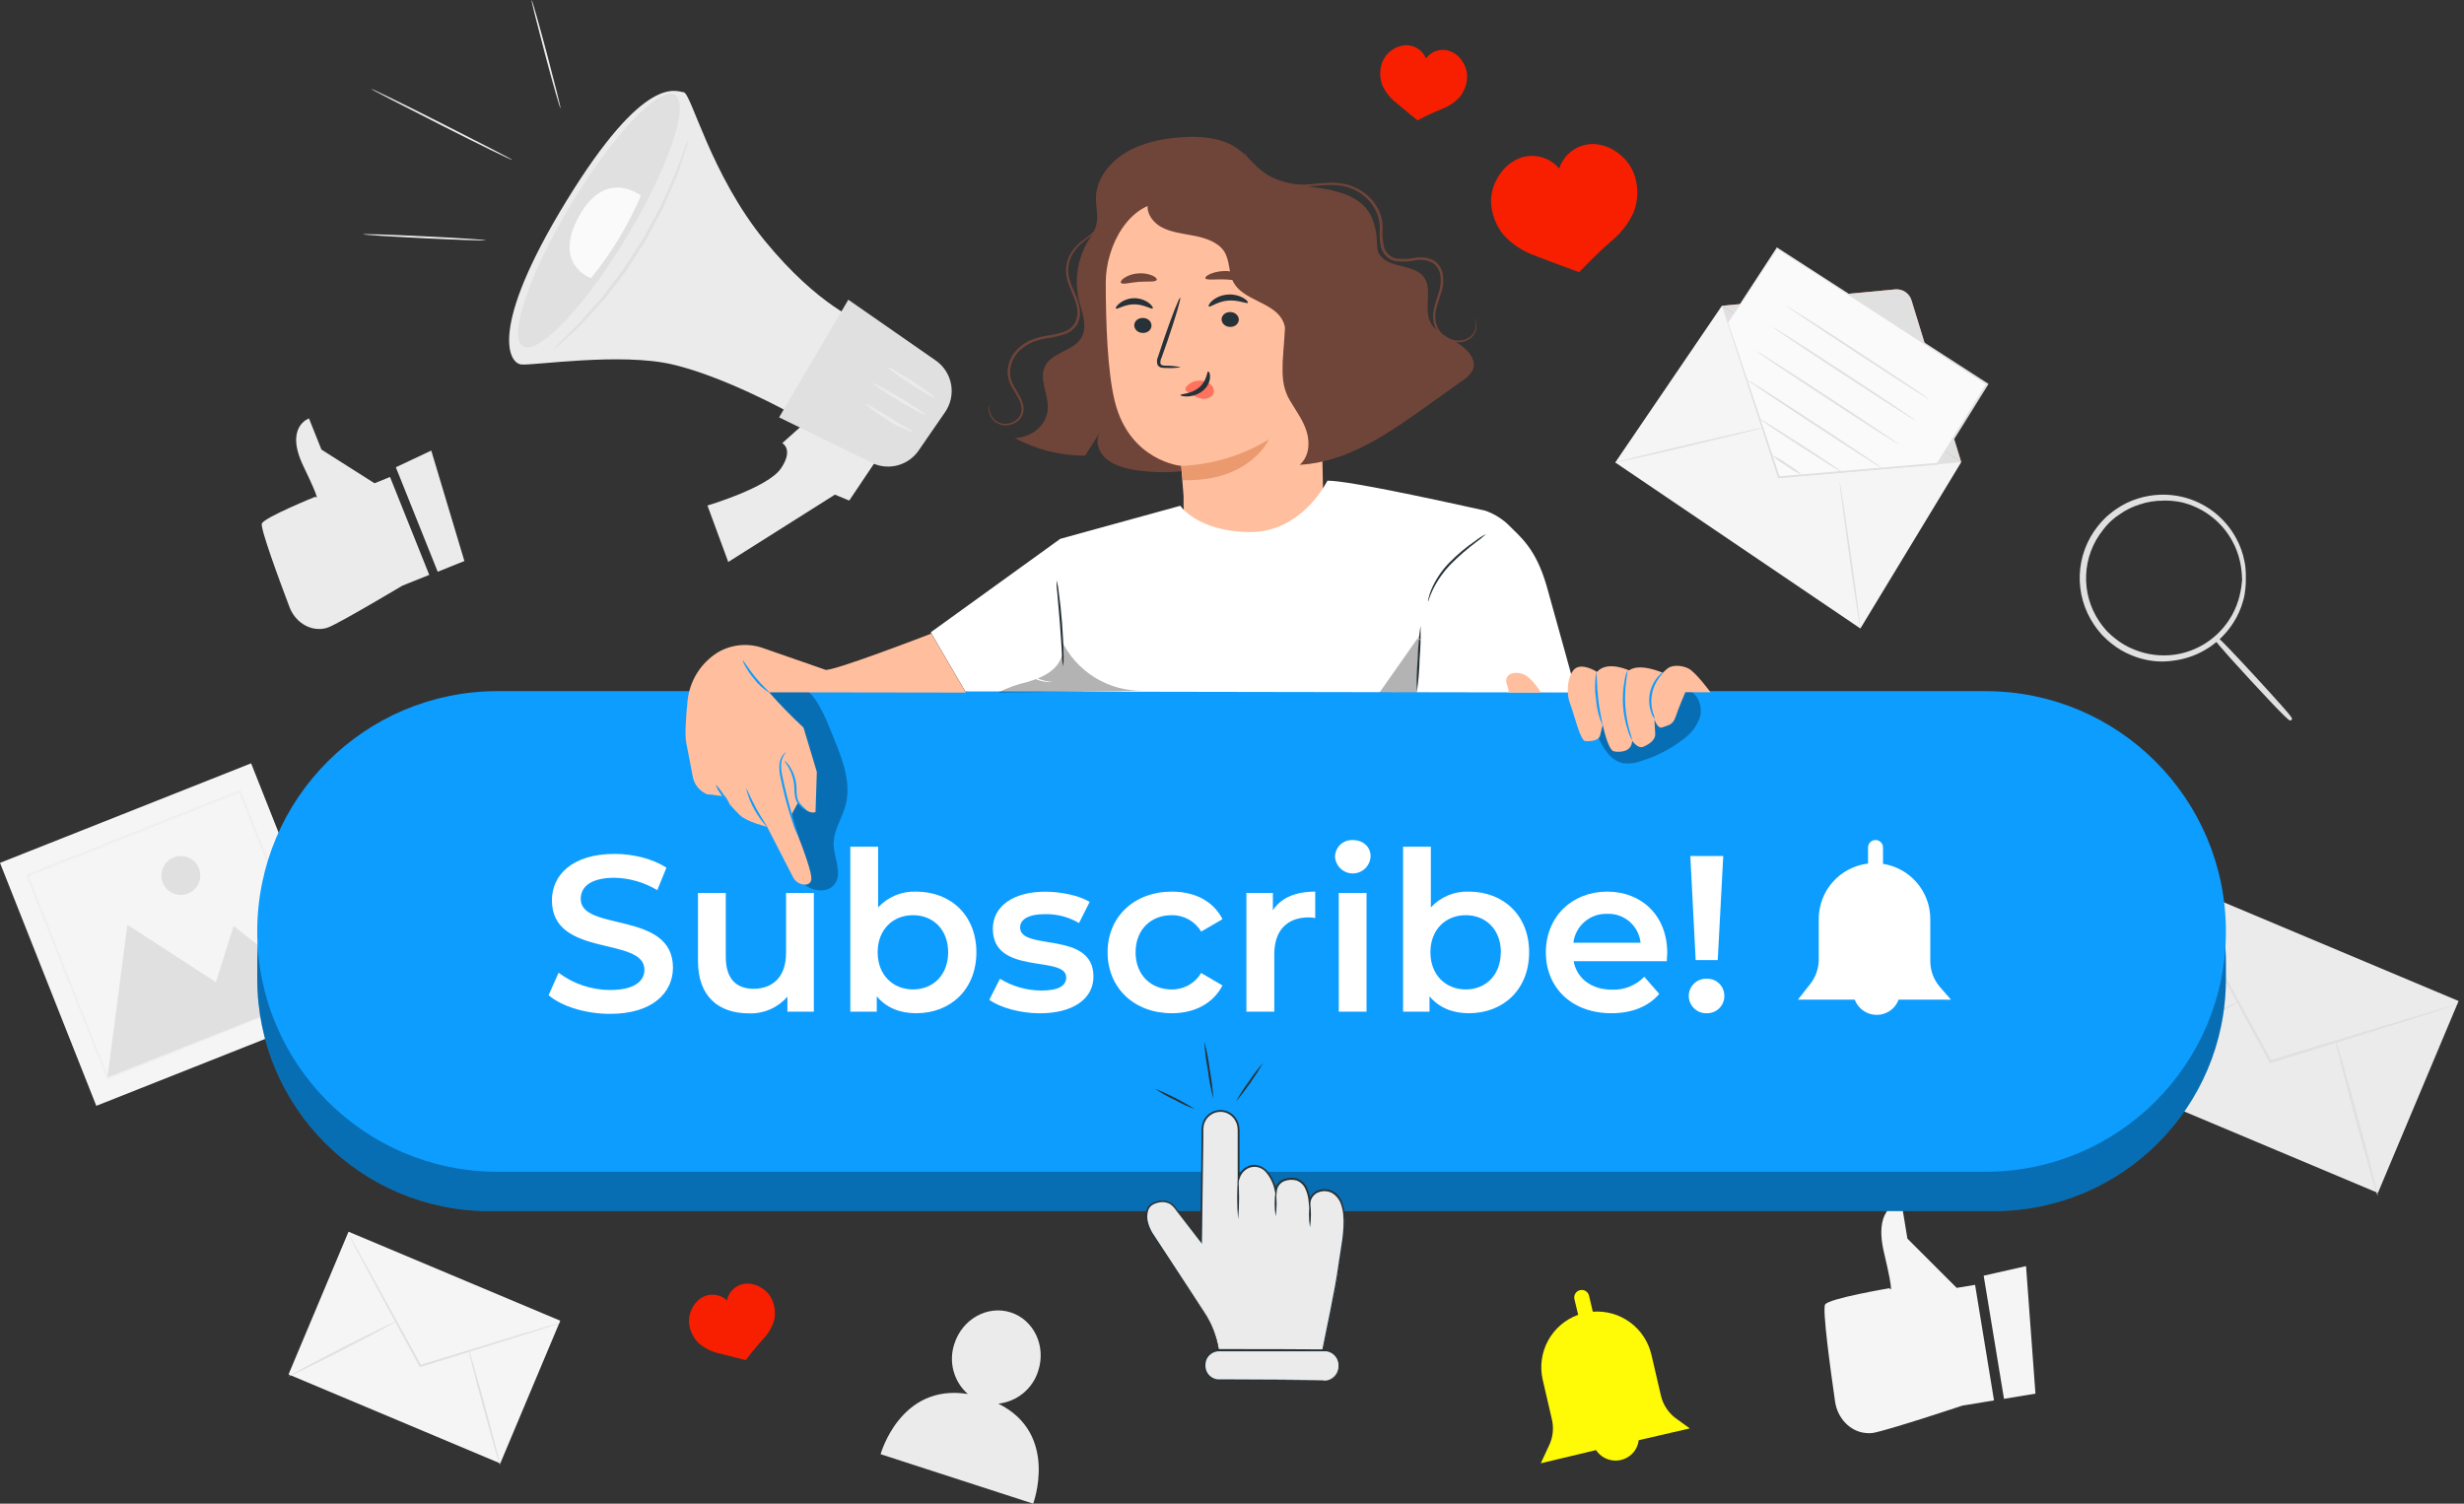 <?xml version="1.0" encoding="UTF-8"?> <svg xmlns="http://www.w3.org/2000/svg" width="390" height="238" viewBox="0 0 390 238" fill="none"><rect x="0" y="0" width="390" height="238" fill="#333333" stroke="none"/><path d="M174.557 35.198C172.879 36.81 171.656 38.766 170.995 40.897C170.333 43.028 170.251 45.273 170.756 47.439C171.264 49.532 172.281 51.866 171.01 53.675C169.738 55.483 166.781 55.791 165.596 57.624C164.191 59.771 166.064 62.462 165.83 64.966C165.679 66.134 165.072 67.214 164.12 68.014C163.167 68.815 161.93 69.282 160.63 69.333C163.984 71.168 167.833 72.13 171.753 72.115C172.556 70.857 173.357 69.599 174.155 68.341C173.232 69.678 173.821 71.534 175.086 72.617C176.35 73.7 178.117 74.153 179.837 74.431C183.963 75.031 188.186 74.759 192.177 73.637C196.167 72.515 199.816 70.574 202.838 67.966" fill="#6F4439"></path><path d="M221.482 48.322C220.645 46.774 219.427 45.395 218.805 43.774C217.4 40.296 218.705 36.008 216.275 33.026C214.549 30.898 211.457 30.142 208.573 29.724C205.688 29.307 202.63 29.029 200.288 27.462C198.568 26.307 197.423 24.565 195.71 23.41C193.268 21.759 189.995 21.511 186.957 21.723C183.919 21.934 180.653 22.606 178.076 24.208C175.5 25.811 173.532 28.406 173.465 31.236C173.432 32.615 173.833 34.006 173.566 35.361C173.271 36.855 172.227 38.125 171.645 39.552C171.097 41.084 171.129 42.738 171.734 44.252C172.34 45.766 173.486 47.056 174.991 47.917L200.087 70.034C204.771 70.99 215.318 67.779 218.303 64.361C221.288 60.944 223.583 52.241 221.482 48.322Z" fill="#6F4439"></path><path d="M175.018 44.693C175.018 38.954 178.732 31.696 185.056 31.944L205.066 35.325C205.996 35.362 206.878 35.713 207.536 36.309C208.193 36.904 208.58 37.701 208.62 38.542L209.49 81.58H209.623C209.623 81.58 206.01 93.942 192.732 91.009C190.096 90.404 188.717 87.949 188.048 85.354H187.921C187.887 85.04 187.867 84.749 187.84 84.453C187.444 82.513 187.276 80.54 187.338 78.568C187.051 75.103 186.957 73.681 186.957 73.73C186.957 73.778 178.786 72.98 176.45 63.539C175.292 58.894 175.018 51.074 175.018 44.693Z" fill="#FFBE9D"></path><path d="M193.349 50.578C193.356 50.737 193.397 50.893 193.471 51.037C193.544 51.182 193.649 51.312 193.778 51.419C193.908 51.527 194.059 51.611 194.224 51.666C194.389 51.721 194.565 51.746 194.741 51.739C194.915 51.744 195.089 51.717 195.251 51.66C195.414 51.603 195.562 51.517 195.687 51.407C195.812 51.296 195.911 51.165 195.979 51.019C196.046 50.874 196.08 50.717 196.079 50.56C196.072 50.401 196.031 50.245 195.957 50.1C195.883 49.956 195.779 49.826 195.649 49.718C195.52 49.61 195.369 49.527 195.204 49.472C195.038 49.417 194.863 49.392 194.687 49.398C194.513 49.394 194.339 49.421 194.176 49.478C194.014 49.535 193.866 49.621 193.741 49.731C193.616 49.841 193.517 49.973 193.449 50.118C193.382 50.264 193.348 50.42 193.349 50.578Z" fill="#263238"></path><path d="M179.528 51.533C179.535 51.692 179.577 51.849 179.651 51.993C179.724 52.137 179.829 52.267 179.958 52.375C180.087 52.483 180.239 52.567 180.404 52.621C180.569 52.676 180.745 52.701 180.92 52.695C181.098 52.7 181.274 52.672 181.439 52.613C181.604 52.554 181.754 52.465 181.879 52.352C182.005 52.238 182.103 52.103 182.168 51.954C182.234 51.805 182.264 51.645 182.259 51.485C182.243 51.165 182.088 50.864 181.827 50.648C181.566 50.431 181.221 50.317 180.867 50.33C180.69 50.324 180.514 50.351 180.349 50.41C180.184 50.468 180.034 50.556 179.908 50.669C179.783 50.782 179.684 50.917 179.619 51.066C179.554 51.214 179.523 51.374 179.528 51.533Z" fill="#263238"></path><path d="M176.624 48.83C176.805 49.03 177.963 48.165 179.535 48.171C181.108 48.177 182.272 49.017 182.453 48.812C182.54 48.721 182.359 48.358 181.858 47.965C181.201 47.472 180.376 47.2 179.522 47.197C178.668 47.211 177.848 47.498 177.207 48.008C176.738 48.37 176.537 48.739 176.624 48.83Z" fill="#263238"></path><path d="M191.334 48.503C191.548 48.685 192.673 47.723 194.339 47.578C196.005 47.433 197.344 48.135 197.504 47.923C197.585 47.826 197.357 47.481 196.775 47.149C196.006 46.729 195.105 46.548 194.212 46.635C193.323 46.716 192.489 47.063 191.843 47.62C191.368 48.05 191.227 48.425 191.334 48.503Z" fill="#263238"></path><path d="M186.89 58.126C186.105 57.956 185.301 57.872 184.494 57.878C184.126 57.878 183.765 57.818 183.691 57.588C183.632 57.243 183.693 56.89 183.865 56.578C184.159 55.749 184.467 54.872 184.788 53.959C186.067 50.227 186.963 47.173 186.796 47.124C186.629 47.076 185.458 50.07 184.186 53.777C183.878 54.697 183.591 55.592 183.31 56.414C183.103 56.833 183.067 57.305 183.209 57.745C183.274 57.862 183.368 57.964 183.485 58.043C183.601 58.122 183.736 58.175 183.878 58.199C184.098 58.24 184.323 58.254 184.548 58.241C185.331 58.292 186.118 58.254 186.89 58.126Z" fill="#263238"></path><path d="M186.964 73.754C191.927 73.537 196.727 72.082 200.831 69.551C200.831 69.551 197.859 76.294 187.232 75.998L186.964 73.754Z" fill="#EB996E"></path><path d="M187.727 61.265C187.982 60.934 188.326 60.667 188.726 60.489C189.126 60.312 189.57 60.229 190.016 60.249C190.339 60.259 190.656 60.326 190.95 60.448C191.245 60.569 191.509 60.742 191.729 60.956C191.939 61.166 192.072 61.428 192.112 61.708C192.151 61.988 192.095 62.273 191.95 62.523C191.731 62.772 191.436 62.956 191.101 63.053C190.766 63.15 190.407 63.155 190.069 63.067C189.367 62.885 188.712 62.579 188.142 62.166C187.969 62.073 187.819 61.95 187.7 61.803C187.645 61.731 187.615 61.646 187.615 61.558C187.615 61.471 187.645 61.385 187.7 61.313" fill="#FF725E"></path><path d="M191.24 58.797C190.999 58.797 191.093 60.224 189.815 61.313C188.537 62.402 186.837 62.341 186.837 62.523C186.837 62.614 187.232 62.777 187.948 62.753C188.874 62.71 189.755 62.376 190.437 61.809C191.087 61.26 191.477 60.507 191.528 59.704C191.548 59.124 191.347 58.779 191.24 58.797Z" fill="#263238"></path><path d="M190.792 44.052C190.966 44.403 192.405 44.149 194.138 44.239C195.871 44.33 197.27 44.669 197.484 44.336C197.571 44.179 197.31 43.852 196.728 43.538C195.954 43.158 195.095 42.941 194.216 42.903C193.336 42.865 192.458 43.008 191.648 43.32C191.006 43.586 190.711 43.883 190.792 44.052Z" fill="#6F4439"></path><path d="M177.448 44.796C177.756 45.08 178.88 44.705 180.259 44.608C181.637 44.512 182.822 44.669 183.069 44.336C183.177 44.179 182.969 43.889 182.44 43.635C181.717 43.325 180.914 43.202 180.118 43.278C179.322 43.33 178.557 43.581 177.91 44.004C177.441 44.342 177.307 44.657 177.448 44.796Z" fill="#6F4439"></path><path d="M209.53 36.147C208.359 34.938 206.518 34.46 204.778 34.091C197.265 32.51 189.571 31.741 181.858 31.799C181.135 33.323 182.299 35.125 183.865 35.966C185.431 36.806 187.339 36.982 189.125 37.339C190.912 37.696 192.799 38.361 193.736 39.758C194.733 41.276 194.405 43.26 195.309 44.82C196.875 47.505 201.379 47.844 202.925 50.554C204.096 52.592 203.079 55.041 203.085 57.34C203.087 58.506 203.363 59.658 203.897 60.72C204.43 61.782 205.208 62.729 206.178 63.497C207.148 64.266 208.289 64.839 209.523 65.178C210.758 65.517 212.058 65.614 213.338 65.462C212.593 57.285 211.852 49.11 211.116 40.937C210.969 39.268 210.761 37.435 209.53 36.147Z" fill="#6F4439"></path><path d="M230.778 54.346C229.178 53.378 227.251 52.61 226.428 51.038C225.236 48.751 226.923 45.667 225.216 43.665C223.664 41.851 219.997 42.401 218.524 40.52C217.373 39.05 218.196 37.496 217.634 36.165C217.072 34.835 214.696 33.873 213.157 34.236L203.393 51.842C203.092 57.37 202.389 60.382 204.156 63.37C205.126 65.008 206.304 66.575 206.833 68.365C207.362 70.155 207.194 72.284 205.715 73.573C213.117 73.161 219.448 68.825 225.277 64.67L231.44 60.273C232.124 59.864 232.683 59.307 233.066 58.652C233.849 57.08 232.37 55.313 230.778 54.346Z" fill="#6F4439"></path><path d="M225.231 63.025C224.989 63.129 224.735 63.208 224.474 63.261C223.72 63.43 222.939 63.479 222.166 63.406C220.934 63.299 219.755 62.903 218.746 62.257C217.405 61.373 216.456 60.086 216.069 58.628C215.828 57.789 215.776 56.915 215.915 56.057C216.113 55.154 216.442 54.277 216.892 53.451C217.375 52.589 217.715 51.668 217.903 50.717C218 50.23 217.976 49.73 217.833 49.253C217.689 48.776 217.43 48.334 217.073 47.959C216.283 47.239 215.012 47.197 213.8 46.925C213.144 46.805 212.543 46.51 212.074 46.078C211.634 45.604 211.365 45.019 211.304 44.403C211.13 43.193 211.532 41.984 211.599 40.853C211.66 40.279 211.575 39.699 211.351 39.159C211.101 38.633 210.653 38.205 210.086 37.95C208.922 37.399 207.556 37.46 206.238 37.526C204.901 37.651 203.55 37.47 202.31 37C201.113 36.523 200.083 35.76 199.332 34.792C198.676 33.849 198.188 32.819 197.886 31.738C197.602 30.742 197.205 29.776 196.702 28.853C196.181 28.018 195.469 27.292 194.614 26.724C193.194 25.784 191.479 25.277 189.718 25.277C187.958 25.277 186.243 25.784 184.823 26.724C183.838 27.349 182.983 28.127 182.3 29.023C181.73 29.797 181.263 30.629 180.908 31.502C180.913 31.441 180.926 31.38 180.948 31.321C180.989 31.206 181.035 31.024 181.129 30.807C181.39 30.149 181.736 29.522 182.16 28.938C182.832 28 183.687 27.181 184.683 26.519C185.999 25.649 187.56 25.131 189.186 25.025C191.187 24.918 193.169 25.427 194.808 26.47C195.712 27.061 196.465 27.82 197.016 28.696C197.537 29.637 197.948 30.624 198.241 31.641C198.54 32.682 199.014 33.676 199.646 34.587C200.359 35.493 201.33 36.208 202.457 36.655C203.637 37.089 204.919 37.249 206.185 37.121C207.523 37.06 208.948 36.976 210.247 37.587C210.906 37.88 211.426 38.379 211.712 38.99C211.963 39.583 212.059 40.22 211.993 40.853C211.913 42.062 211.525 43.224 211.686 44.342C211.737 44.881 211.97 45.392 212.355 45.806C212.771 46.181 213.299 46.439 213.874 46.55C214.456 46.689 215.065 46.755 215.667 46.901C216.289 47.024 216.862 47.295 217.327 47.687C217.723 48.102 218.011 48.591 218.171 49.12C218.331 49.648 218.358 50.202 218.251 50.741C218.054 51.724 217.697 52.676 217.193 53.566C216.743 54.371 216.414 55.227 216.216 56.112C216.077 56.929 216.118 57.764 216.337 58.567C216.706 59.966 217.606 61.203 218.88 62.063C219.851 62.701 220.987 63.105 222.179 63.236C223.202 63.346 224.238 63.274 225.231 63.025Z" fill="#6F4439"></path><path d="M233.234 50.378C233.381 50.525 233.493 50.698 233.562 50.886C233.765 51.435 233.743 52.032 233.501 52.568C233.333 52.959 233.059 53.306 232.705 53.578C232.272 53.896 231.747 54.095 231.193 54.152C230.521 54.226 229.84 54.131 229.223 53.879C228.607 53.626 228.08 53.224 227.699 52.719C227.255 52.136 226.968 51.467 226.863 50.765C226.773 50.012 226.835 49.25 227.043 48.516C227.398 47.01 228.241 45.492 228 43.798C227.974 43.383 227.854 42.976 227.648 42.604C227.442 42.232 227.155 41.901 226.803 41.633C225.969 41.174 224.971 41.024 224.019 41.215C222.961 41.423 221.871 41.46 220.8 41.324C220.23 41.192 219.72 40.902 219.341 40.496C218.978 40.086 218.717 39.609 218.578 39.099C218.378 38.118 218.315 37.118 218.39 36.123C218.406 35.192 218.203 34.269 217.795 33.414C217.018 31.785 215.581 30.487 213.78 29.785C212.06 29.119 210.206 29.259 208.54 29.38C206.964 29.581 205.362 29.557 203.795 29.307C202.507 29.047 201.291 28.553 200.221 27.855C199.415 27.336 198.7 26.71 198.1 25.999C197.574 25.404 197.169 24.73 196.902 24.009C197.287 24.674 197.734 25.307 198.24 25.902C199.664 27.499 201.65 28.607 203.868 29.041C205.407 29.257 206.974 29.257 208.513 29.041C210.179 28.908 212.1 28.744 213.94 29.434C215.846 30.16 217.374 31.516 218.21 33.226C218.643 34.129 218.859 35.103 218.846 36.087C218.77 37.05 218.831 38.017 219.026 38.966C219.115 39.417 219.34 39.839 219.676 40.182C220.013 40.526 220.448 40.779 220.934 40.913C221.955 41.036 222.991 40.999 223.999 40.804C225.057 40.598 226.163 40.776 227.077 41.3C227.47 41.6 227.792 41.969 228.022 42.385C228.252 42.801 228.386 43.255 228.415 43.719C228.508 44.579 228.411 45.447 228.128 46.272C227.893 47.07 227.606 47.814 227.412 48.552C227.2 49.248 227.134 49.974 227.217 50.693C227.308 51.343 227.567 51.965 227.974 52.507C228.32 52.979 228.802 53.357 229.368 53.6C229.934 53.843 230.562 53.942 231.186 53.886C231.698 53.84 232.185 53.664 232.591 53.378C232.93 53.134 233.197 52.819 233.368 52.459C233.613 51.954 233.66 51.389 233.501 50.856C233.421 50.693 233.332 50.533 233.234 50.378Z" fill="#6F4439"></path><path d="M156.662 64.113C156.537 64.703 156.639 65.313 156.949 65.843C157.122 66.149 157.368 66.416 157.669 66.625C157.97 66.834 158.318 66.98 158.689 67.053C159.182 67.12 159.685 67.061 160.142 66.884C160.6 66.706 160.994 66.417 161.279 66.049C161.599 65.616 161.745 65.097 161.694 64.579C161.627 64.007 161.443 63.452 161.152 62.94C160.59 61.87 159.606 60.751 159.499 59.269C159.442 58.519 159.558 57.767 159.84 57.059C160.122 56.352 160.565 55.706 161.139 55.162C161.741 54.587 162.458 54.121 163.254 53.789C164.069 53.464 164.929 53.238 165.81 53.118C166.659 53.001 167.495 52.812 168.306 52.556C169.064 52.31 169.701 51.83 170.106 51.201C170.451 50.565 170.592 49.855 170.515 49.151C170.448 48.459 170.277 47.78 170.006 47.13C169.504 45.848 168.862 44.614 168.748 43.338C168.641 42.164 168.922 40.987 169.558 39.958C170.105 39.136 170.821 38.415 171.666 37.835C172.279 37.393 172.856 36.912 173.392 36.395C173.834 35.946 174.169 35.419 174.376 34.847C174.376 34.847 174.376 34.889 174.376 34.968C174.359 35.086 174.327 35.201 174.282 35.313C174.119 35.745 173.867 36.145 173.539 36.492C173.018 37.032 172.449 37.533 171.84 37.992C171.033 38.572 170.353 39.281 169.832 40.084C169.249 41.07 168.997 42.189 169.109 43.302C169.23 44.512 169.859 45.721 170.387 47.004C170.677 47.683 170.859 48.395 170.929 49.12C171.019 49.895 170.863 50.678 170.481 51.376C170.031 52.085 169.321 52.629 168.473 52.913C167.637 53.185 166.774 53.387 165.897 53.517C165.051 53.633 164.225 53.848 163.441 54.158C162.687 54.465 162.005 54.901 161.433 55.441C160.895 55.946 160.48 56.546 160.212 57.204C159.945 57.862 159.832 58.563 159.881 59.263C159.961 60.618 160.878 61.682 161.46 62.819C161.764 63.37 161.95 63.967 162.009 64.579C162.063 65.163 161.888 65.746 161.514 66.224C161.191 66.628 160.75 66.941 160.24 67.128C159.73 67.315 159.171 67.369 158.629 67.283C157.982 67.133 157.414 66.782 157.025 66.29C156.637 65.799 156.454 65.199 156.508 64.597C156.525 64.429 156.577 64.265 156.662 64.113Z" fill="#6F4439"></path><path d="M344.081 139.498L331.312 169.874L376.376 188.817L389.145 158.441L344.081 139.498Z" fill="#EBEBEB"></path><path d="M389.118 158.878C388.927 158.968 388.729 159.043 388.526 159.103L386.809 159.695L380.468 161.72L359.454 168.245L359.283 168.298L359.194 168.138L358.987 167.753L348.329 148.125C347.008 145.633 345.925 143.608 345.155 142.151C344.806 141.47 344.522 140.931 344.308 140.517C344.203 140.328 344.114 140.129 344.042 139.925C344.177 140.094 344.294 140.277 344.391 140.47L345.309 142.062C346.108 143.501 347.227 145.508 348.607 147.983C351.372 153.028 355.162 159.926 359.348 167.523L359.555 167.913L359.294 167.807L380.391 161.436L386.78 159.541L388.52 159.05C388.713 158.972 388.914 158.915 389.118 158.878Z" fill="#E0E0E0"></path><path d="M331.306 170.317C331.247 170.211 336.386 167.469 342.781 164.201C349.176 160.933 354.404 158.369 354.463 158.481C354.522 158.594 349.377 161.329 342.982 164.598C336.588 167.866 331.359 170.418 331.306 170.317Z" fill="#E0E0E0"></path><path d="M369.579 164.396C369.698 164.367 371.314 169.903 373.179 176.771C375.044 183.639 376.465 189.205 376.347 189.264C376.228 189.324 374.618 183.758 372.753 176.89C370.888 170.021 369.484 164.396 369.579 164.396Z" fill="#E0E0E0"></path><path d="M55.164 194.957L45.67 217.544L79.184 231.632L88.679 209.045L55.164 194.957Z" fill="#F5F5F5"></path><path d="M88.67 209.396C88.531 209.468 88.384 209.526 88.232 209.567L86.959 209.988L82.222 211.498L66.585 216.365L66.455 216.406L66.39 216.288C66.342 216.193 66.289 216.098 66.23 215.998L58.331 201.402L55.963 196.956L55.335 195.742C55.257 195.603 55.189 195.459 55.134 195.31C55.235 195.434 55.323 195.569 55.394 195.712L56.075 196.897C56.667 197.962 57.508 199.454 58.526 201.29L66.514 215.838C66.567 215.938 66.621 216.039 66.674 216.128L66.478 216.051L82.145 211.279L86.882 209.869L88.179 209.502C88.338 209.448 88.503 209.413 88.67 209.396Z" fill="#E0E0E0"></path><path d="M45.665 217.869C45.624 217.786 49.443 215.749 54.197 213.315C58.952 210.882 62.872 208.981 62.872 209.064C62.872 209.147 59.094 211.178 54.34 213.611C49.585 216.045 45.701 217.946 45.665 217.869Z" fill="#E0E0E0"></path><path d="M74.123 213.463C74.205 213.463 75.407 217.561 76.793 222.665C78.178 227.769 79.238 231.931 79.161 231.955C79.084 231.978 77.871 227.857 76.485 222.753C75.1 217.65 74.057 213.487 74.123 213.463Z" fill="#E0E0E0"></path><path d="M39.748 120.821L0 136.575L15.243 175.034L54.99 159.281L39.748 120.821Z" fill="#F5F5F5"></path><path d="M17.008 170.519L20.164 146.373L34.173 155.456L36.974 146.574L50.598 157.214L17.008 170.519Z" fill="#E0E0E0"></path><path d="M31.491 137.444C31.715 138.01 31.766 138.63 31.638 139.225C31.51 139.821 31.208 140.365 30.771 140.788C30.334 141.212 29.781 141.497 29.182 141.606C28.583 141.716 27.965 141.645 27.406 141.403C26.847 141.162 26.372 140.759 26.042 140.248C25.712 139.736 25.54 139.138 25.55 138.53C25.559 137.921 25.749 137.328 26.095 136.827C26.441 136.326 26.928 135.939 27.494 135.715C27.87 135.565 28.272 135.491 28.676 135.497C29.081 135.503 29.48 135.589 29.852 135.749C30.223 135.91 30.559 136.142 30.84 136.433C31.122 136.724 31.343 137.067 31.491 137.444Z" fill="#E0E0E0"></path><g opacity="0.3"><path d="M50.64 157.321C50.612 157.271 50.588 157.22 50.569 157.167C50.522 157.048 50.456 156.906 50.38 156.723L49.675 154.994C49.083 153.478 48.177 151.275 47.046 148.481C44.802 142.873 41.599 134.862 37.762 125.294L37.987 125.395L4.415 138.729C4.385 138.788 4.628 138.231 4.527 138.468V138.498V138.533V138.599L4.581 138.735L4.687 139.013L4.906 139.558L5.339 140.653C5.629 141.375 5.931 142.104 6.197 142.82L7.896 147.107L11.177 155.396L17.163 170.566L16.938 170.471L41.249 160.932L48.118 158.256L49.941 157.558L50.415 157.38C50.471 157.357 50.528 157.339 50.587 157.327L50.445 157.392L49.995 157.581L48.218 158.309L41.421 161.051L17.121 170.791L16.956 170.862L16.89 170.696C15.025 166.013 13 160.921 10.863 155.538C9.793 152.846 8.696 150.083 7.571 147.249C7.014 145.834 6.446 144.407 5.877 142.968C5.587 142.246 5.285 141.523 5.013 140.795L4.581 139.7L4.362 139.155L4.255 138.883L4.202 138.741V138.675V138.64C4.101 138.871 4.338 138.308 4.32 138.368L37.91 125.087L38.076 125.022L38.141 125.182L47.301 148.54L49.829 155.053L50.486 156.758C50.551 156.942 50.605 157.084 50.646 157.19C50.648 157.234 50.646 157.278 50.64 157.321Z" fill="#E0E0E0"></path></g><path d="M267.46 226.093L265.31 224.542C264.09 223.658 263.23 222.362 262.889 220.894L261.373 214.381C260.887 212.335 259.687 210.53 257.988 209.29C256.289 208.051 254.203 207.458 252.107 207.619L251.515 205.097C251.48 204.945 251.415 204.801 251.324 204.674C251.234 204.547 251.119 204.439 250.986 204.356C250.853 204.273 250.706 204.218 250.552 204.193C250.397 204.167 250.24 204.173 250.088 204.209C249.935 204.244 249.791 204.309 249.664 204.399C249.537 204.49 249.429 204.605 249.347 204.738C249.264 204.87 249.208 205.018 249.183 205.172C249.158 205.326 249.164 205.484 249.199 205.636L249.792 208.111C247.757 208.843 246.062 210.296 245.028 212.195C243.994 214.095 243.694 216.307 244.184 218.413L245.635 224.666C245.955 226.029 245.807 227.459 245.215 228.728L243.871 231.611L252.616 229.527C252.953 230.034 253.409 230.45 253.945 230.739C254.48 231.028 255.078 231.182 255.687 231.186C256.295 231.19 256.895 231.045 257.435 230.763C257.974 230.481 258.436 230.071 258.78 229.569C259.101 229.086 259.304 228.534 259.372 227.958L267.46 226.093Z" fill="#FFFB07"></path><path d="M272.541 48.398L310.423 73.148L294.46 99.479L255.66 73.201L272.541 48.398Z" fill="#F5F5F5"></path><path d="M272.54 48.398L299.966 45.805C300.529 45.751 301.093 45.893 301.563 46.207C302.034 46.521 302.381 46.987 302.548 47.528L310.423 73.148" fill="#FF725E"></path><path d="M272.54 48.398L299.966 45.805C300.529 45.751 301.093 45.893 301.563 46.207C302.034 46.521 302.381 46.987 302.548 47.528L310.423 73.148" fill="#E0E0E0"></path><path d="M255.66 73.213C255.66 73.136 260.847 71.845 267.289 70.33C273.731 68.814 278.989 67.63 278.989 67.707C278.989 67.784 273.802 69.068 267.366 70.59C260.93 72.112 255.678 73.278 255.66 73.213Z" fill="#E0E0E0"></path><path d="M294.46 99.479C294.383 99.479 293.584 94.31 292.684 87.909C291.784 81.508 291.109 76.31 291.186 76.304C291.263 76.298 292.056 81.467 292.962 87.873C293.868 94.28 294.537 99.467 294.46 99.479Z" fill="#E0E0E0"></path><path d="M272.54 48.398L281.451 75.706L310.423 73.148L272.54 48.398Z" fill="#E0E0E0"></path><path d="M273.511 51.057L281.268 39.244L314.538 60.767L306.687 73.403L281.582 75.504L273.511 51.057Z" fill="#FAFAFA"></path><path d="M273.511 51.057C273.511 51.057 273.57 51.211 273.671 51.501L274.121 52.792C274.506 53.94 275.063 55.598 275.779 57.718C277.2 61.975 279.237 68.074 281.7 75.481L281.57 75.392L306.675 73.26L306.556 73.332L311.222 65.818C312.3 64.089 313.361 62.382 314.407 60.696L314.455 60.909L281.214 39.339H281.351L275.607 47.996C274.938 48.996 274.423 49.772 274.062 50.305L273.653 50.897C273.565 51.033 273.511 51.098 273.511 51.098C273.511 51.098 273.547 51.027 273.63 50.891C273.713 50.755 273.843 50.548 274.009 50.299L275.501 47.972L281.185 39.239L281.238 39.156L281.321 39.209L314.621 60.684L314.745 60.767L314.668 60.897L311.483 66.019L306.817 73.486L306.775 73.551H306.698L281.593 75.629H281.493L281.463 75.534L275.637 57.706C274.95 55.586 274.411 53.922 274.044 52.774L273.636 51.483C273.547 51.205 273.511 51.057 273.511 51.057Z" fill="#E0E0E0"></path><path d="M305.384 63.23C305.337 63.301 300.233 60.039 293.981 55.942C287.728 51.844 282.695 48.469 282.731 48.398C282.766 48.327 287.882 51.59 294.134 55.687C300.387 59.784 305.432 63.147 305.384 63.23Z" fill="#E0E0E0"></path><path d="M303.175 66.558C303.128 66.629 298.024 63.367 291.772 59.269C285.519 55.172 280.486 51.797 280.522 51.726C280.557 51.655 285.673 54.917 291.931 59.014C298.19 63.112 303.223 66.487 303.175 66.558Z" fill="#E0E0E0"></path><path d="M300.63 70.389C300.589 70.46 295.479 67.197 289.226 63.106C282.974 59.014 277.941 55.628 277.976 55.557C278.012 55.486 283.133 58.748 289.386 62.845C295.639 66.943 300.677 70.318 300.63 70.389Z" fill="#E0E0E0"></path><path d="M298.089 74.226C298.042 74.297 293.169 71.188 287.2 67.28C281.232 63.372 276.436 60.175 276.483 60.074C276.531 59.974 281.404 63.112 287.372 67.02C293.34 70.928 298.136 74.154 298.089 74.226Z" fill="#E0E0E0"></path><path d="M291.63 74.788C291.438 74.713 291.255 74.616 291.085 74.498L289.647 73.627L284.987 70.667C283.169 69.483 281.541 68.423 280.368 67.63C279.776 67.233 279.314 66.901 278.995 66.67C278.819 66.564 278.658 66.434 278.515 66.285C278.709 66.355 278.892 66.451 279.06 66.57L280.487 67.446L285.153 70.406C286.97 71.591 288.599 72.645 289.765 73.444C290.357 73.841 290.819 74.166 291.139 74.403C291.319 74.509 291.484 74.639 291.63 74.788Z" fill="#E0E0E0"></path><path d="M285.234 75.203C284.355 74.803 283.522 74.311 282.747 73.734C281.913 73.243 281.135 72.664 280.426 72.005C281.305 72.405 282.139 72.897 282.913 73.474C283.747 73.964 284.525 74.544 285.234 75.203Z" fill="#E0E0E0"></path><path d="M140.236 70.561L134.416 79.229L132.148 78.293L115.267 88.951L111.975 80.016C111.975 80.016 121.532 77.192 123.604 74.149C125.676 71.105 123.817 70.14 123.817 70.14L128.678 65.794L140.236 70.561Z" fill="#EBEBEB"></path><path d="M136.364 50.968C136.364 50.968 129.649 48.6 121.064 38.125C112.478 27.651 109.4 14.69 108.204 14.595C107.008 14.501 102.111 11.487 89.677 31.766C77.243 52.046 80.529 57.493 82.501 57.688C84.472 57.884 98.239 55.764 106.451 57.688C114.663 59.613 124.847 65.249 124.847 65.249L136.364 50.968Z" fill="#EBEBEB"></path><path d="M149.585 65.237L146.695 69.43L145.405 71.306C144.549 72.548 143.25 73.414 141.775 73.726C140.3 74.038 138.761 73.772 137.476 72.982L123.313 66.061L134.273 47.439L148.134 57.078C149.404 57.971 150.27 59.33 150.541 60.859C150.813 62.388 150.469 63.962 149.585 65.237Z" fill="#E0E0E0"></path><path d="M90.428 32.264C83.785 43.259 80.363 53.354 82.773 54.817C85.182 56.279 92.536 48.546 99.174 37.551C105.811 26.556 109.239 16.454 106.83 14.998C104.42 13.541 97.066 21.268 90.428 32.264Z" fill="#E0E0E0"></path><path d="M146.406 65.64C146.335 65.759 144.428 64.746 142.149 63.367C139.869 61.987 138.087 60.773 138.158 60.655C138.229 60.536 140.141 61.549 142.415 62.922C144.689 64.296 146.483 65.516 146.406 65.64Z" fill="#EBEBEB"></path><path d="M147.975 62.976C147.898 63.1 146.199 62.117 144.138 60.791C142.078 59.465 140.503 58.292 140.586 58.168C140.669 58.044 142.362 59.026 144.422 60.359C146.483 61.691 148.052 62.857 147.975 62.976Z" fill="#EBEBEB"></path><path d="M144.499 68.399C144.469 68.464 144.007 68.299 143.279 67.973C142.912 67.807 142.48 67.606 142 67.381C141.521 67.156 141.047 66.824 140.532 66.505C138.46 65.226 136.902 64.03 136.979 63.917C137.056 63.805 138.756 64.799 140.804 66.066C141.319 66.374 141.793 66.712 142.243 66.966C142.693 67.221 143.108 67.446 143.427 67.647C144.12 68.05 144.529 68.334 144.499 68.399Z" fill="#EBEBEB"></path><path d="M101.442 30.961C101.442 30.961 95.888 26.526 91.643 34.229C87.397 41.932 93.537 44.023 93.537 44.023C96.772 40.061 99.433 35.664 101.442 30.961Z" fill="#FAFAFA"></path><path d="M108.967 22.073C108.874 22.591 108.734 23.098 108.547 23.589C108.239 24.554 107.801 25.958 107.209 27.681C106.848 28.516 106.457 29.457 106.025 30.416L105.367 31.938C105.255 32.198 105.142 32.465 105.024 32.731C104.905 32.998 104.752 33.258 104.615 33.525C104.047 34.587 103.455 35.698 102.839 36.858C102.685 37.142 102.531 37.433 102.377 37.729C102.223 38.025 102.022 38.321 101.844 38.581L100.767 40.316L99.648 42.045C99.464 42.323 99.298 42.637 99.091 42.88L98.499 43.667L96.202 46.663C96.012 46.9 95.841 47.143 95.651 47.368L95.059 48.008L93.94 49.239L91.939 51.442C90.624 52.691 89.529 53.674 88.783 54.355C88.408 54.726 88.002 55.065 87.569 55.367C87.893 54.944 88.252 54.548 88.641 54.183L91.684 51.151L93.626 48.925L94.71 47.688C94.899 47.48 95.088 47.261 95.302 47.042C95.515 46.823 95.657 46.581 95.841 46.344L98.096 43.348L98.689 42.56C98.89 42.3 99.05 42.01 99.239 41.731L100.34 40.008L101.448 38.291C101.619 38.007 101.821 37.74 101.975 37.444L102.442 36.58C103.034 35.437 103.656 34.336 104.219 33.288C104.355 33.021 104.509 32.767 104.633 32.506C104.757 32.246 104.87 31.979 104.982 31.719L105.657 30.215L106.877 27.521L108.369 23.506C108.531 23.014 108.731 22.535 108.967 22.073Z" fill="#E0E0E0"></path><path d="M76.881 38.031C76.881 38.119 72.529 37.971 67.165 37.711C61.8 37.45 57.46 37.166 57.466 37.083C57.472 37 61.818 37.142 67.183 37.403C72.547 37.663 76.887 37.948 76.881 38.031Z" fill="#EBEBEB"></path><path d="M81.115 25.342C81.079 25.419 76.035 22.974 69.865 19.835C63.696 16.697 58.686 14.128 58.728 14.056C58.769 13.986 63.808 16.425 69.978 19.557C76.147 22.689 81.156 25.253 81.115 25.342Z" fill="#EBEBEB"></path><path d="M88.718 17.165C88.635 17.165 87.533 13.364 86.278 8.627C85.023 3.89 84.058 0.024 84.141 0C84.224 -0.024 85.325 3.807 86.58 8.544C87.835 13.281 88.8 17.141 88.718 17.165Z" fill="#EBEBEB"></path><path d="M258.773 27.918C258.326 26.506 257.456 25.266 256.281 24.365C255.165 23.443 253.787 22.894 252.343 22.796C251.581 22.77 250.821 22.897 250.109 23.171C249.397 23.445 248.747 23.859 248.198 24.389C247.547 25.028 247.061 25.817 246.783 26.686C246.023 25.773 244.991 25.126 243.838 24.839C242.685 24.553 241.47 24.642 240.371 25.093C239.043 25.672 237.93 26.654 237.191 27.9C236.376 29.138 235.962 30.598 236.007 32.08C236.104 33.964 236.806 35.766 238.008 37.219C239.36 38.673 241.042 39.78 242.911 40.446C245.954 41.631 249.945 43.081 249.945 43.081C249.945 43.081 252.621 40.257 255.091 38.114C256.632 36.859 257.85 35.253 258.643 33.43C259.275 31.654 259.32 29.722 258.773 27.918Z" fill="#F81F00"></path><path d="M232.212 12.227C232.229 11.352 231.979 10.493 231.495 9.764C231.049 9.03 230.381 8.456 229.589 8.124C229.166 7.959 228.713 7.882 228.259 7.897C227.805 7.913 227.359 8.02 226.948 8.213C226.453 8.458 226.024 8.819 225.699 9.266C225.522 8.817 225.246 8.412 224.893 8.082C224.565 7.77 224.176 7.528 223.75 7.371C223.324 7.214 222.871 7.146 222.419 7.17C221.573 7.226 220.765 7.545 220.109 8.082C219.42 8.624 218.914 9.364 218.659 10.202C218.351 11.275 218.397 12.419 218.789 13.464C219.268 14.538 220 15.48 220.921 16.212C222.395 17.461 224.355 19.042 224.355 19.042C224.355 19.042 226.392 17.976 228.186 17.266C229.29 16.861 230.279 16.195 231.069 15.324C231.774 14.442 232.175 13.355 232.212 12.227Z" fill="#F81F00"></path><path d="M122.218 205.754C121.861 204.954 121.266 204.284 120.513 203.836C119.792 203.369 118.944 203.137 118.085 203.173C117.358 203.22 116.667 203.507 116.121 203.989C115.574 204.472 115.203 205.122 115.066 205.837C114.71 205.498 114.283 205.243 113.816 205.091C113.385 204.951 112.93 204.9 112.478 204.941C112.026 204.982 111.587 205.113 111.187 205.328C110.443 205.76 109.853 206.414 109.5 207.199C109.111 207.983 108.973 208.868 109.103 209.733C109.284 210.838 109.818 211.853 110.625 212.629C111.52 213.389 112.584 213.925 113.728 214.192C115.599 214.683 118.044 215.269 118.044 215.269C118.044 215.269 119.424 213.428 120.738 212.001C121.556 211.169 122.165 210.154 122.514 209.041C122.774 207.942 122.67 206.789 122.218 205.754Z" fill="#F81F00"></path><path d="M355.179 92C355.144 90.957 355.027 89.917 354.83 88.892C354.572 87.695 354.137 86.543 353.539 85.475C352.125 82.909 349.863 80.914 347.139 79.834C344.415 78.754 341.401 78.655 338.612 79.555C337.455 79.914 336.36 80.452 335.367 81.147C334.854 81.501 334.364 81.887 333.899 82.302C333.44 82.743 333.011 83.214 332.614 83.711C330.944 85.797 329.985 88.363 329.879 91.033C329.772 93.703 330.523 96.337 332.022 98.549C332.382 99.077 332.778 99.579 333.206 100.053C333.638 100.506 334.099 100.932 334.586 101.326C335.523 102.091 336.571 102.71 337.694 103.161C339.778 104.013 342.051 104.293 344.278 103.973C346.219 103.697 348.068 102.967 349.672 101.841C351.004 100.919 352.146 99.749 353.036 98.395C353.717 97.379 354.24 96.265 354.587 95.091C354.865 94.084 355.063 93.056 355.179 92.018C355.179 92.018 355.179 92.089 355.179 92.225C355.179 92.362 355.179 92.587 355.143 92.817C355.129 93.148 355.09 93.476 355.025 93.8C354.958 94.247 354.859 94.688 354.729 95.121C354.4 96.319 353.888 97.459 353.213 98.502C352.226 100.038 350.924 101.348 349.393 102.344C347.862 103.341 346.137 104.001 344.332 104.281C342.044 104.62 339.708 104.342 337.564 103.475C336.406 103.015 335.324 102.382 334.355 101.598C333.856 101.192 333.381 100.758 332.934 100.296C332.507 99.806 332.111 99.29 331.75 98.75C330.197 96.474 329.416 93.759 329.523 91.006C329.629 88.252 330.618 85.606 332.342 83.456C332.751 82.944 333.194 82.459 333.668 82.006C334.149 81.579 334.658 81.183 335.19 80.822C336.213 80.108 337.342 79.559 338.535 79.193C340.737 78.493 343.087 78.399 345.338 78.921C347.119 79.336 348.791 80.126 350.243 81.238C351.694 82.35 352.893 83.758 353.758 85.369C354.352 86.46 354.774 87.636 355.007 88.856C355.103 89.297 355.167 89.744 355.197 90.195C355.241 90.522 355.255 90.853 355.238 91.183C355.238 91.432 355.238 91.633 355.238 91.775C355.238 91.918 355.191 92 355.179 92Z" fill="#E0E0E0"></path><path d="M342.378 104.707C340.687 104.719 339.01 104.392 337.446 103.748C336.261 103.28 335.155 102.633 334.166 101.829C333.746 101.503 333.35 101.147 332.982 100.763L332.721 100.509L332.49 100.242C332.117 99.82 331.772 99.373 331.46 98.904C329.873 96.577 329.075 93.803 329.181 90.988C329.288 88.174 330.294 85.467 332.052 83.267C332.399 82.828 332.775 82.412 333.177 82.023L333.402 81.799L333.698 81.544C334.101 81.191 334.526 80.865 334.971 80.567C336.019 79.843 337.171 79.284 338.388 78.909C340.641 78.201 343.042 78.105 345.345 78.631C347.168 79.054 348.88 79.862 350.366 81.001C351.852 82.139 353.077 83.582 353.96 85.233C354.567 86.344 354.998 87.542 355.239 88.785C355.332 89.19 355.394 89.602 355.422 90.017V90.147C355.466 90.487 355.48 90.829 355.464 91.171V91.763C355.468 91.841 355.468 91.918 355.464 91.995V92.184L355.428 92.776C355.412 93.12 355.37 93.462 355.304 93.8V93.925C355.239 94.339 355.146 94.749 355.025 95.15C354.688 96.372 354.165 97.534 353.474 98.596C352.466 100.174 351.133 101.518 349.563 102.539C347.994 103.56 346.225 104.235 344.374 104.517C343.713 104.625 343.047 104.688 342.378 104.707ZM342.378 79.247C341.125 79.241 339.878 79.441 338.69 79.839C337.559 80.187 336.49 80.71 335.522 81.39C335.106 81.659 334.71 81.958 334.338 82.284L333.834 82.746C333.488 83.099 333.165 83.475 332.869 83.871C331.235 85.907 330.296 88.412 330.19 91.021C330.083 93.629 330.815 96.203 332.277 98.365C332.565 98.796 332.882 99.208 333.224 99.597L333.438 99.846L333.68 100.088C334.019 100.431 334.381 100.75 334.764 101.042C335.68 101.788 336.707 102.387 337.807 102.818C339.844 103.649 342.065 103.925 344.243 103.617C345.971 103.362 347.625 102.745 349.097 101.806C350.57 100.868 351.827 99.629 352.787 98.17C353.451 97.178 353.962 96.093 354.303 94.949C354.568 94.058 354.747 93.144 354.836 92.219C354.836 92.101 354.836 92.012 354.872 91.941C354.907 91.87 354.872 91.781 354.872 91.663C354.854 90.735 354.747 89.811 354.552 88.904C354.298 87.736 353.873 86.613 353.291 85.57C352.524 84.188 351.502 82.964 350.277 81.964C348.796 80.75 347.053 79.898 345.185 79.478C344.266 79.298 343.332 79.215 342.396 79.229L342.378 79.247Z" fill="#E0E0E0"></path><path d="M350.804 101.131C350.881 101.06 353.557 103.819 356.778 107.3C359.999 110.782 362.545 113.659 362.462 113.736C362.379 113.813 359.709 111.048 356.488 107.567C353.267 104.085 350.727 101.208 350.804 101.131Z" fill="#E0E0E0"></path><path d="M362.575 114.032H362.474C362.356 114.032 362.078 114.032 356.299 107.768C350.52 101.504 350.526 101.255 350.532 101.125V101L350.62 100.917C350.869 100.681 350.893 100.663 352.847 102.694C353.972 103.878 355.452 105.429 356.991 107.117C358.531 108.804 359.999 110.397 361.077 111.617C362.93 113.719 362.912 113.736 362.658 113.985L362.575 114.032Z" fill="#E0E0E0"></path><path d="M61.735 75.499L59.272 76.487L50.876 71.159L48.905 66.232C48.905 66.232 44.997 67.529 48.028 73.799C51.06 80.07 49.917 78.619 49.917 78.619C49.917 78.619 41.835 81.893 41.444 82.87C41.16 83.575 44.162 91.71 45.826 96.104C46.66 98.318 48.828 99.822 51.078 99.52C51.392 99.483 51.701 99.406 51.995 99.289C54.014 98.478 63.677 92.705 63.677 92.705L67.941 90.994L61.735 75.499Z" fill="#EBEBEB"></path><path d="M68.26 71.318L73.506 88.803L69.278 90.496L62.653 73.959L68.26 71.318Z" fill="#EBEBEB"></path><path d="M312.614 203.368L309.706 203.848L301.903 196.05L300.949 190.247C300.949 190.247 296.408 190.709 298.19 198.223C299.972 205.737 299.078 203.895 299.078 203.895C299.078 203.895 289.54 205.506 288.882 206.471C288.409 207.164 289.711 216.69 290.457 221.865C290.836 224.465 292.826 226.602 295.324 226.821C295.675 226.863 296.028 226.863 296.378 226.821C298.747 226.43 310.589 222.487 310.589 222.487L315.61 221.658L312.614 203.368Z" fill="#F5F5F5"></path><path d="M320.678 200.402L322.17 220.586L317.19 221.409L313.975 201.918L320.678 200.402Z" fill="#F5F5F5"></path><path d="M158.017 222.173C159.463 222.019 160.833 221.443 161.956 220.518C163.079 219.593 163.906 218.359 164.334 216.969C165.601 213.067 163.659 208.934 160 207.738C156.341 206.542 152.338 208.75 151.071 212.658C150.594 214.049 150.539 215.551 150.916 216.973C151.292 218.395 152.082 219.673 153.185 220.646C142.474 218.917 139.383 230.172 139.383 230.172L163.529 238C163.529 238 167.674 226.945 158.017 222.173Z" fill="#EBEBEB"></path><path d="M315.574 115.625H77.456C57.165 115.625 40.716 132.074 40.716 152.365V154.958C40.716 175.249 57.165 191.698 77.456 191.698H315.574C335.865 191.698 352.314 175.249 352.314 154.958V152.365C352.314 132.074 335.865 115.625 315.574 115.625Z" fill="#0C9DFF"></path><g opacity="0.3"><path d="M315.574 115.625H77.456C57.165 115.625 40.716 132.074 40.716 152.365V154.958C40.716 175.249 57.165 191.698 77.456 191.698H315.574C335.865 191.698 352.314 175.249 352.314 154.958V152.365C352.314 132.074 335.865 115.625 315.574 115.625Z" fill="black"></path></g><path d="M314.277 109.396H78.752C57.745 109.396 40.716 126.426 40.716 147.433C40.716 168.44 57.745 185.469 78.752 185.469H314.277C335.284 185.469 352.314 168.44 352.314 147.433C352.314 126.426 335.284 109.396 314.277 109.396Z" fill="#0C9DFF"></path><g opacity="0.3"><path d="M267.508 109.396C267.508 109.396 265.797 109.432 264.932 109.396C261.972 109.396 256.643 109.396 256.643 109.396L252.818 116.436C253.7 118.301 254.849 120.38 256.868 120.794C257.884 120.928 258.918 120.798 259.87 120.415C262.267 119.678 264.508 118.508 266.484 116.963C267.714 116.09 268.631 114.845 269.101 113.411C269.474 111.948 268.87 110.036 267.508 109.396Z" fill="black"></path></g><path d="M86.829 157.522L88.415 153.969C90.761 155.731 93.612 156.688 96.545 156.699C100.376 156.699 101.998 155.325 101.998 153.496C101.998 148.167 87.356 151.666 87.356 142.512C87.356 138.539 90.523 135.158 97.279 135.158C100.24 135.158 103.336 135.934 105.48 137.343L104.035 140.896C101.982 139.658 99.64 138.982 97.244 138.936C93.442 138.936 91.915 140.416 91.915 142.281C91.915 147.521 106.516 144.111 106.516 153.152C106.516 157.096 103.319 160.477 96.563 160.477C92.708 160.483 88.871 159.281 86.829 157.522Z" fill="white"></path><path d="M128.814 141.334V160.127H124.628V157.759C123.877 158.621 122.945 159.305 121.897 159.762C120.849 160.219 119.713 160.437 118.571 160.4C113.751 160.4 110.477 157.759 110.477 152.11V141.334H114.876V151.471C114.876 154.881 116.498 156.504 119.275 156.504C122.336 156.504 124.415 154.603 124.415 150.837V141.334H128.814Z" fill="white"></path><path d="M154.541 150.731C154.541 156.575 150.491 160.376 145.002 160.376C142.433 160.376 140.266 159.494 138.774 157.7V160.127H134.587V134.016H138.987V143.625C139.75 142.8 140.683 142.149 141.721 141.717C142.759 141.286 143.879 141.085 145.002 141.127C150.503 141.127 154.541 144.893 154.541 150.731ZM150.071 150.731C150.071 147.143 147.702 144.857 144.511 144.857C141.32 144.857 138.916 147.143 138.916 150.731C138.916 154.319 141.343 156.61 144.511 156.61C147.679 156.61 150.071 154.331 150.071 150.731Z" fill="white"></path><path d="M156.583 158.262L158.271 154.917C160.239 156.127 162.503 156.772 164.814 156.782C167.597 156.782 168.757 156.012 168.757 154.71C168.757 151.121 157.146 154.496 157.146 147.012C157.146 143.46 160.349 141.139 165.435 141.139C167.934 141.139 170.764 141.731 172.475 142.755L170.788 146.1C169.156 145.143 167.291 144.655 165.4 144.691C162.729 144.691 161.462 145.568 161.462 146.799C161.462 150.6 173.073 147.225 173.073 154.579C173.073 158.096 169.835 160.388 164.559 160.388C161.403 160.376 158.271 159.458 156.583 158.262Z" fill="white"></path><path d="M175.306 150.731C175.306 145.1 179.527 141.127 185.472 141.127C189.131 141.127 192.056 142.637 193.495 145.491L190.12 147.456C189.638 146.648 188.951 145.982 188.129 145.525C187.306 145.069 186.377 144.838 185.436 144.857C182.204 144.857 179.74 147.107 179.74 150.731C179.74 154.354 182.204 156.61 185.436 156.61C186.378 156.628 187.307 156.397 188.13 155.939C188.952 155.482 189.639 154.814 190.12 154.005L193.495 155.977C192.056 158.789 189.131 160.376 185.472 160.376C179.515 160.376 175.306 156.361 175.306 150.731Z" fill="white"></path><path d="M208.173 141.127V145.313C207.837 145.246 207.497 145.21 207.155 145.206C203.809 145.206 201.695 147.178 201.695 151.015V160.127H197.278V141.334H201.47V144.081C202.755 142.11 205.041 141.127 208.173 141.127Z" fill="white"></path><path d="M211.305 135.602C211.31 135.242 211.388 134.886 211.534 134.556C211.679 134.227 211.89 133.93 212.153 133.683C212.416 133.437 212.726 133.246 213.065 133.122C213.403 132.998 213.764 132.943 214.124 132.962C215.74 132.962 216.936 134.051 216.936 135.496C216.919 136.223 216.623 136.915 216.107 137.428C215.592 137.942 214.899 138.236 214.172 138.249C213.445 138.263 212.741 137.995 212.206 137.502C211.672 137.009 211.349 136.328 211.305 135.602ZM211.897 141.334H216.297V160.127H211.903L211.897 141.334Z" fill="white"></path><path d="M242.029 150.731C242.029 156.575 237.979 160.376 232.491 160.376C229.921 160.376 227.754 159.494 226.262 157.7V160.127H222.076V134.016H226.475V143.625C227.238 142.8 228.171 142.149 229.209 141.717C230.248 141.286 231.367 141.085 232.491 141.127C237.979 141.127 242.029 144.893 242.029 150.731ZM237.559 150.731C237.559 147.143 235.191 144.857 231.999 144.857C228.808 144.857 226.404 147.143 226.404 150.731C226.404 154.319 228.832 156.61 231.999 156.61C235.167 156.61 237.541 154.331 237.541 150.731H237.559Z" fill="white"></path><path d="M263.812 152.14H249.069C249.596 154.881 251.882 156.646 255.156 156.646C256.102 156.683 257.045 156.521 257.923 156.169C258.802 155.817 259.596 155.283 260.254 154.603L262.622 157.315C260.929 159.316 258.294 160.376 255.055 160.376C248.755 160.376 244.676 156.326 244.676 150.731C244.676 145.135 248.791 141.127 254.386 141.127C259.875 141.127 263.889 144.964 263.889 150.837C263.883 151.187 263.848 151.719 263.812 152.14ZM249.01 149.221H259.668C259.533 147.921 258.906 146.723 257.914 145.871C256.923 145.02 255.644 144.581 254.339 144.644C253.043 144.607 251.78 145.056 250.798 145.903C249.816 146.75 249.187 147.933 249.034 149.221H249.01Z" fill="white"></path><path d="M267.294 157.629C267.296 157.261 267.373 156.897 267.519 156.56C267.665 156.223 267.877 155.918 268.144 155.665C268.41 155.411 268.725 155.215 269.07 155.086C269.414 154.958 269.781 154.9 270.148 154.917C270.511 154.904 270.872 154.965 271.211 155.096C271.549 155.227 271.858 155.425 272.117 155.678C272.377 155.932 272.582 156.235 272.721 156.571C272.86 156.906 272.93 157.266 272.925 157.629C272.93 157.993 272.861 158.355 272.723 158.693C272.585 159.03 272.38 159.336 272.121 159.593C271.862 159.849 271.553 160.051 271.214 160.185C270.876 160.32 270.513 160.385 270.148 160.376C269.779 160.389 269.411 160.328 269.065 160.196C268.72 160.065 268.405 159.864 268.138 159.608C267.872 159.352 267.66 159.044 267.515 158.704C267.37 158.364 267.295 157.998 267.294 157.629ZM267.543 135.496H272.754L271.883 151.962H268.39L267.543 135.496Z" fill="white"></path><g opacity="0.3"><path d="M132.035 116.993C131.141 114.796 129.714 110.853 127.849 109.396C127.849 109.396 115.906 109.597 115.847 109.396L121.395 129.267C123.171 130.682 124.071 132.636 124.646 134.483C125.22 136.331 125.694 138.314 127.014 139.706C128.335 141.097 130.952 141.482 132.1 139.948C133.397 138.214 131.988 135.804 131.946 133.643C131.905 131.481 133.273 129.575 133.829 127.485C134.782 123.985 133.397 120.338 132.035 116.993Z" fill="black"></path></g><path d="M308.8 158.232L307.06 156.231C306.07 155.093 305.526 153.636 305.526 152.128V145.449C305.524 143.342 304.768 141.306 303.396 139.707C302.023 138.109 300.124 137.054 298.042 136.733V134.14C298.042 133.826 297.917 133.525 297.695 133.303C297.473 133.081 297.172 132.956 296.858 132.956C296.544 132.956 296.243 133.081 296.02 133.303C295.798 133.525 295.674 133.826 295.674 134.14V136.686C293.525 136.937 291.544 137.968 290.105 139.583C288.667 141.199 287.871 143.286 287.87 145.449V151.867C287.87 153.267 287.401 154.626 286.538 155.728L284.572 158.227H293.566C293.78 158.796 294.13 159.304 294.586 159.706C295.042 160.108 295.59 160.393 296.181 160.534C296.773 160.675 297.39 160.67 297.978 160.517C298.567 160.365 299.109 160.07 299.558 159.659C299.983 159.26 300.309 158.768 300.511 158.221L308.8 158.232Z" fill="white"></path><path d="M186.828 80.052L167.821 85.286L147.311 100.088L152.782 109.444L249.478 109.609C249.478 109.609 245.925 96.684 244.794 92.717C243.047 86.731 240.679 85.019 238.518 82.852C237.511 81.956 236.338 81.266 235.066 80.822C231.241 79.987 213.543 76.014 210.097 76.085C210.097 76.085 206.124 84.297 197.799 84.214C189.474 84.131 186.828 80.052 186.828 80.052Z" fill="white"></path><path d="M226.019 95.227C226.078 95.227 226.256 94.446 226.818 93.279C227.57 91.766 228.559 90.382 229.749 89.182C230.952 87.984 232.235 86.87 233.592 85.849C234.169 85.442 234.717 84.994 235.232 84.51C234.606 84.835 234.011 85.218 233.456 85.653C232.04 86.621 230.72 87.722 229.512 88.939C228.292 90.162 227.306 91.599 226.605 93.179C226.395 93.656 226.23 94.151 226.114 94.659C226.047 94.841 226.015 95.034 226.019 95.227Z" fill="#263238"></path><path d="M168.265 105.494C168.35 104.829 168.372 104.157 168.33 103.487C168.33 102.244 168.247 100.527 168.105 98.644C167.963 96.761 167.768 95.044 167.59 93.818C167.533 93.148 167.41 92.486 167.223 91.841C167.212 92.512 167.253 93.183 167.347 93.848C167.46 95.192 167.602 96.844 167.756 98.667C167.91 100.491 167.993 102.149 168.082 103.493C168.089 104.164 168.151 104.833 168.265 105.494Z" fill="#263238"></path><g opacity="0.3"><path d="M162.569 107.957C164.132 107.49 165.725 106.898 166.885 105.755C168.046 104.612 168.661 102.794 167.975 101.29C169.128 103.735 170.963 105.795 173.259 107.222C175.555 108.648 178.215 109.381 180.918 109.331L157.98 109.621C159.434 108.878 160.976 108.319 162.569 107.957Z" fill="black"></path></g><path d="M270.746 109.58C270.746 109.58 268.425 106.424 267.276 105.826C266.127 105.228 264.558 105.234 263.866 105.861L263.173 106.483C263.173 106.483 259.561 104.867 257.844 106.11C257.844 106.11 254.41 104.488 252.77 106.347C252.77 106.347 250.123 104.624 249.004 106.128C247.885 107.632 247.997 110.166 248.536 111.457C249.075 112.748 250.093 117.218 250.905 117.295C250.905 117.295 253.012 117.52 253.273 116.377C253.534 115.234 253.676 114.69 253.676 114.69C253.676 114.69 254.481 118.722 255.452 118.923C256.423 119.124 258.276 119.018 258.335 117.247C258.335 117.247 259.235 118.58 260.112 118.195C260.988 117.81 262.077 117.159 261.983 116.063C261.888 114.968 261.87 113.873 261.87 113.873C261.87 113.873 262.356 115.471 263.149 115.122C263.943 114.773 264.748 114.849 265.198 113.499C265.648 112.15 266.755 109.562 266.755 109.562L270.746 109.58Z" fill="#FFBE9D"></path><path d="M261.93 113.801C261.837 113.416 261.722 113.037 261.587 112.665C261.341 111.753 261.302 110.798 261.474 109.869C261.647 108.941 262.025 108.063 262.581 107.3C263.008 106.708 263.351 106.4 263.316 106.359C263.28 106.317 262.883 106.572 262.386 107.146C261.742 107.907 261.307 108.823 261.125 109.803C260.943 110.784 261.021 111.794 261.35 112.736C261.453 113.133 261.652 113.499 261.93 113.801Z" fill="#0C9DFF"></path><path d="M257.601 106.134C257.368 106.636 257.212 107.171 257.139 107.721C256.635 110.361 256.819 113.087 257.672 115.637C257.82 116.17 258.045 116.679 258.341 117.147C258.454 117.111 257.441 114.778 257.246 111.688C257.051 108.597 257.714 106.151 257.601 106.134Z" fill="#0C9DFF"></path><path d="M252.669 106.4C252.412 107.808 252.394 109.249 252.615 110.663C252.724 112.092 253.068 113.492 253.634 114.808C253.734 114.808 253.225 112.943 252.965 110.622C252.704 108.301 252.769 106.406 252.669 106.4Z" fill="#0C9DFF"></path><path d="M238.465 107.306C238.551 107.123 238.678 106.961 238.836 106.834C238.994 106.707 239.179 106.617 239.376 106.572C239.837 106.469 240.315 106.478 240.771 106.6C241.226 106.722 241.646 106.952 241.994 107.271C242.747 107.959 243.392 108.757 243.906 109.639L238.79 109.603C238.838 108.81 238.18 108.034 238.465 107.306Z" fill="#FFBE9D"></path><path d="M108.819 110.959C108.976 109.395 109.489 107.888 110.319 106.554C111.15 105.219 112.275 104.093 113.609 103.262C114.672 102.637 115.858 102.25 117.084 102.128C118.311 102.007 119.55 102.153 120.714 102.557L130.585 105.992C131.118 106.584 147.406 100.284 147.406 100.284L152.871 109.627L121.739 109.58C123.45 111.532 125.265 113.392 127.174 115.151L129.288 122.174L129.081 128.527C127.962 129.042 126.292 127.082 126.292 127.082L125.315 128.858L125.641 130.582C125.641 130.582 128.518 137.568 128.418 139.125C128.418 139.243 128.394 139.36 128.348 139.469C128.303 139.577 128.235 139.676 128.151 139.758C128.067 139.84 127.966 139.905 127.857 139.947C127.747 139.99 127.63 140.011 127.512 140.008C127.099 140.03 126.688 139.929 126.332 139.719C125.976 139.508 125.69 139.196 125.51 138.824L121.419 130.872C121.419 130.872 118.251 130.102 117.144 129.06C116.037 128.018 114.385 126.028 114.385 126.028L112.372 125.744C112.132 125.779 111.888 125.731 111.679 125.608C111.149 125.346 110.689 124.963 110.335 124.49C109.981 124.016 109.744 123.466 109.642 122.884L108.618 117.555C108.369 116.347 108.565 113.529 108.819 110.959Z" fill="#FFBE9D"></path><path d="M118.091 124.797C118.664 127.101 119.822 129.218 121.454 130.943C121.531 130.883 120.59 129.622 119.678 127.929C118.766 126.236 118.18 124.767 118.091 124.797Z" fill="#0C9DFF"></path><path d="M113.343 124.216C113.236 124.258 113.609 125.081 114.249 125.945C114.587 126.505 115.025 126.998 115.539 127.402C115.286 126.801 114.941 126.244 114.515 125.75C114.167 125.208 113.775 124.695 113.343 124.216Z" fill="#0C9DFF"></path><path d="M126.291 132.198C126.145 131.54 125.959 130.891 125.735 130.256C125.373 129.072 124.906 127.408 124.45 125.566C124.219 124.643 124.012 123.79 123.858 122.961C123.673 122.269 123.601 121.551 123.645 120.836C123.715 120.182 123.977 119.565 124.396 119.059C124.396 119.059 124.207 119.142 123.982 119.42C123.667 119.827 123.463 120.308 123.39 120.818C123.308 121.561 123.359 122.312 123.538 123.038C123.698 123.849 123.899 124.732 124.13 125.661C124.592 127.509 125.095 129.16 125.516 130.339C125.712 130.983 125.972 131.605 126.291 132.198Z" fill="#0C9DFF"></path><path d="M124.154 120.391C124.113 120.427 124.45 120.812 124.841 121.516C125.349 122.427 125.65 123.437 125.723 124.477C125.714 125.072 125.764 125.667 125.871 126.253C125.989 126.747 126.249 127.195 126.617 127.544C126.92 127.881 127.3 128.14 127.725 128.296C127.76 128.249 127.322 127.97 126.789 127.384C126.481 127.051 126.266 126.643 126.167 126.2C126.081 125.628 126.044 125.049 126.055 124.471C125.98 123.38 125.632 122.325 125.042 121.404C124.824 121.006 124.521 120.66 124.154 120.391Z" fill="#0C9DFF"></path><path d="M121.833 109.669C121.892 109.592 120.738 108.632 119.571 107.205C118.405 105.778 117.659 104.464 117.552 104.553C117.651 104.865 117.788 105.163 117.961 105.441C118.351 106.14 118.805 106.802 119.317 107.419C119.995 108.331 120.851 109.096 121.833 109.669Z" fill="#0C9DFF"></path><g opacity="0.3"><path d="M224.254 109.586L224.639 100.663L218.375 109.574L224.254 109.586Z" fill="black"></path></g><path d="M224.249 109.58C224.197 107.818 224.244 106.055 224.391 104.298C224.438 102.537 224.586 100.779 224.835 99.034C224.894 100.796 224.849 102.56 224.699 104.316C224.656 106.078 224.506 107.836 224.249 109.58Z" fill="#263238"></path><path d="M222.336 78.429C222.428 78.614 222.483 78.816 222.496 79.022C222.543 79.603 222.39 80.184 222.064 80.668C221.564 81.451 220.789 82.019 219.891 82.26C218.73 82.544 217.531 82.646 216.338 82.562C215.65 82.549 214.961 82.584 214.278 82.669C213.548 82.76 212.846 83.011 212.223 83.403C211.578 83.849 211.068 84.463 210.749 85.179C210.413 85.954 210.159 86.762 209.991 87.589C209.802 88.442 209.63 89.324 209.358 90.218C208.939 91.652 208.09 92.923 206.925 93.859C205.76 94.794 204.335 95.348 202.844 95.446C201.832 95.499 200.819 95.35 199.864 95.01C198.909 94.669 198.03 94.144 197.279 93.463C196.577 92.82 195.988 92.063 195.538 91.225C195.156 90.435 194.57 89.762 193.839 89.277C193.1 88.892 192.26 88.745 191.435 88.856C190.638 88.943 189.847 89.078 189.066 89.259C188.326 89.432 187.57 89.535 186.81 89.567C186.101 89.583 185.395 89.471 184.726 89.235C183.586 88.835 182.567 88.15 181.766 87.246C181.153 86.57 180.68 85.779 180.374 84.919C180.259 84.609 180.17 84.29 180.108 83.966C180.078 83.675 180.031 83.439 180.031 83.243V82.793C180.026 82.744 180.026 82.694 180.031 82.645C180.059 83.408 180.209 84.162 180.475 84.877C180.793 85.713 181.271 86.477 181.884 87.127C182.68 88.001 183.687 88.656 184.809 89.028C185.455 89.247 186.135 89.35 186.816 89.33C187.561 89.293 188.3 89.186 189.025 89.01C189.805 88.822 190.596 88.68 191.393 88.584C192.273 88.464 193.169 88.619 193.957 89.028C194.733 89.534 195.359 90.24 195.769 91.071C196.21 91.882 196.782 92.614 197.462 93.238C198.919 94.549 200.834 95.232 202.791 95.138C203.755 95.066 204.693 94.799 205.551 94.355C206.409 93.91 207.168 93.297 207.783 92.551C209.008 91.1 209.298 89.218 209.695 87.524C209.866 86.675 210.13 85.847 210.483 85.055C210.827 84.296 211.371 83.645 212.057 83.172C212.714 82.761 213.455 82.502 214.225 82.414C214.918 82.335 215.617 82.307 216.315 82.331C217.505 82.425 218.702 82.342 219.867 82.083C220.733 81.86 221.488 81.327 221.987 80.585C222.314 80.124 222.478 79.568 222.455 79.004C222.428 78.81 222.389 78.618 222.336 78.429Z" fill="white"></path><path d="M193.542 108.94C193.486 108.811 193.444 108.676 193.418 108.538L193.092 107.353C192.719 105.916 192.119 104.547 191.316 103.298C191.043 102.896 190.727 102.525 190.375 102.19C189.989 101.835 189.557 101.535 189.09 101.296C188.037 100.805 186.872 100.601 185.715 100.704C184.421 100.819 183.14 101.043 181.884 101.373C180.517 101.738 179.107 101.921 177.692 101.918C176.236 101.943 174.825 101.416 173.743 100.444C172.818 99.456 172.265 98.177 172.179 96.826C172.093 95.642 172.121 94.452 172.262 93.273C172.378 92.257 172.403 91.233 172.339 90.212C172.303 89.477 172.121 88.756 171.804 88.091C171.487 87.426 171.041 86.831 170.492 86.34C170.066 86.007 169.579 85.76 169.059 85.612H169.166C169.272 85.623 169.377 85.644 169.479 85.677C169.874 85.794 170.243 85.983 170.569 86.233C171.149 86.723 171.625 87.324 171.966 88.002C172.308 88.68 172.51 89.419 172.558 90.177C172.638 91.21 172.625 92.249 172.517 93.279C172.389 94.445 172.371 95.621 172.464 96.79C172.472 97.461 172.618 98.123 172.892 98.735C173.166 99.347 173.562 99.897 174.056 100.351C174.55 100.804 175.132 101.152 175.765 101.373C176.398 101.593 177.07 101.682 177.739 101.634C179.138 101.64 180.532 101.461 181.884 101.101C183.156 100.771 184.453 100.552 185.762 100.444C186.969 100.348 188.181 100.573 189.273 101.095C189.759 101.35 190.207 101.671 190.606 102.048C190.965 102.409 191.286 102.806 191.565 103.232C192.356 104.51 192.926 105.911 193.252 107.377C193.382 107.886 193.465 108.289 193.519 108.561C193.538 108.687 193.546 108.814 193.542 108.94Z" fill="white"></path><path d="M224.977 101.379C224.152 100.959 223.284 100.628 222.389 100.39C221.42 100.16 220.421 100.086 219.429 100.171C218.213 100.278 217.033 100.64 215.965 101.231C214.895 101.829 213.955 102.634 213.2 103.6C212.579 104.38 212.1 105.264 211.785 106.211C211.562 106.844 211.517 107.526 211.655 108.182C211.724 108.419 211.809 108.65 211.909 108.875C211.909 108.875 211.856 108.828 211.779 108.727C211.676 108.567 211.595 108.393 211.536 108.212C211.349 107.536 211.361 106.821 211.572 106.151C211.87 105.166 212.346 104.243 212.975 103.428C213.743 102.425 214.708 101.591 215.811 100.977C216.918 100.363 218.144 99.995 219.405 99.899C220.429 99.824 221.458 99.922 222.449 100.189C223.115 100.369 223.757 100.63 224.361 100.965C224.574 101.083 224.728 101.19 224.835 101.261C224.941 101.332 224.983 101.367 224.977 101.379Z" fill="white"></path><path d="M231.359 85.404C231.33 85.404 231.146 85.162 230.998 84.67C230.815 84.029 230.787 83.353 230.915 82.698C231.044 82.041 231.324 81.423 231.732 80.893C232.052 80.496 232.325 80.3 232.325 80.348C231.758 81.045 231.372 81.871 231.201 82.753C231.029 83.635 231.078 84.546 231.342 85.404H231.359Z" fill="white"></path><path d="M245.83 97.14C245.821 97.229 245.799 97.317 245.765 97.4C245.695 97.644 245.604 97.882 245.493 98.111C245.084 98.961 244.506 99.719 243.794 100.337C242.733 101.266 241.424 101.865 240.028 102.06C238.429 102.297 236.718 101.788 235.001 101.361C234.168 101.134 233.312 101.003 232.449 100.971C231.645 100.959 230.844 101.083 230.081 101.338C228.793 101.775 227.636 102.531 226.718 103.534C226.093 104.209 225.594 104.989 225.243 105.838C224.995 106.43 224.929 106.803 224.894 106.797C224.89 106.707 224.902 106.616 224.929 106.53C224.978 106.281 225.046 106.036 225.131 105.796C225.447 104.91 225.929 104.092 226.552 103.386C227.482 102.332 228.666 101.533 229.992 101.065C230.778 100.792 231.605 100.658 232.437 100.669C233.321 100.701 234.199 100.832 235.054 101.059C236.789 101.492 238.453 101.995 239.975 101.776C241.323 101.602 242.593 101.045 243.634 100.171C244.341 99.583 244.93 98.866 245.369 98.058C245.718 97.489 245.83 97.128 245.83 97.14Z" fill="white"></path><path d="M166.667 107.957C166.599 107.966 166.529 107.966 166.46 107.957C166.263 107.976 166.065 107.976 165.868 107.957C165.128 107.91 164.405 107.721 163.736 107.401C162.736 106.927 161.878 106.198 161.25 105.287C160.884 104.743 160.61 104.143 160.438 103.511C160.278 102.838 160.162 102.156 160.089 101.468C159.929 100.083 159.704 98.733 158.905 97.827C158.183 97.051 157.218 96.545 156.169 96.394C155.459 96.269 154.741 96.196 154.02 96.175C153.751 96.178 153.482 96.163 153.215 96.127C153.479 96.07 153.75 96.046 154.02 96.056C154.753 96.028 155.486 96.07 156.211 96.181C157.322 96.312 158.351 96.83 159.118 97.643C159.541 98.152 159.846 98.749 160.012 99.39C160.185 100.058 160.305 100.739 160.373 101.427C160.445 102.1 160.558 102.768 160.711 103.428C160.867 104.031 161.123 104.603 161.469 105.121C162.067 106.006 162.883 106.721 163.837 107.2C164.72 107.639 165.683 107.897 166.667 107.957Z" fill="white"></path><path d="M191.21 208.673C192.102 210.331 192.686 212.136 192.933 214.002H196.095L209.435 213.771L209.334 214.008C209.334 214.008 211.513 203.777 211.909 200.733C212.235 198.223 213.786 192.219 211.909 189.566C211.571 189.1 211.095 188.751 210.548 188.568C210.001 188.386 209.411 188.379 208.86 188.548C208.475 188.659 208.128 188.874 207.857 189.169C207.586 189.465 207.403 189.83 207.327 190.224C207.327 190.224 207.167 186.671 204.621 186.624C202.075 186.576 201.986 188.56 201.986 188.56C201.986 188.56 201.287 184.504 198.433 184.539C197.886 184.59 197.366 184.806 196.943 185.158C196.521 185.51 196.214 185.982 196.065 186.511V178.814C196.067 178.062 195.783 177.338 195.27 176.789C194.758 176.239 194.056 175.904 193.306 175.853C192.925 175.842 192.545 175.906 192.189 176.042C191.833 176.179 191.508 176.384 191.232 176.648C190.957 176.911 190.736 177.227 190.584 177.577C190.432 177.926 190.351 178.302 190.345 178.684L190.174 196.494L185.845 190.94C184.714 189.501 182.014 190.212 181.701 191.449C181.701 191.449 180.919 193.078 182.535 195.476C183.66 197.27 191.21 208.673 191.21 208.673Z" fill="#EBEBEB"></path><path d="M191.209 208.673C191.209 208.673 191.132 208.579 191.002 208.389L190.41 207.537L188.19 204.227L184.679 198.969L182.488 195.677C182.059 195.082 181.733 194.419 181.523 193.717C181.274 192.965 181.274 192.154 181.523 191.402C181.7 190.955 182.041 190.593 182.476 190.389C182.91 190.17 183.387 190.049 183.873 190.034C184.377 190.005 184.879 190.122 185.318 190.372C185.428 190.439 185.533 190.514 185.632 190.597C185.727 190.685 185.815 190.786 185.898 190.881L186.36 191.473L190.227 196.417L189.996 196.494C190.055 191.52 190.12 186.067 190.185 180.264V179.175C190.17 178.798 190.196 178.421 190.262 178.05C190.434 177.28 190.899 176.607 191.559 176.173C191.891 175.957 192.264 175.81 192.654 175.741C193.045 175.671 193.445 175.681 193.832 175.769C194.218 175.858 194.583 176.023 194.905 176.255C195.226 176.487 195.498 176.781 195.704 177.12C195.918 177.462 196.065 177.842 196.136 178.24C196.191 178.632 196.21 179.028 196.195 179.424V186.487L195.893 186.446C196.101 185.736 196.568 185.13 197.202 184.747C197.471 184.591 197.762 184.477 198.066 184.409C198.221 184.374 198.381 184.362 198.54 184.374C198.695 184.382 198.849 184.4 199.001 184.427C199.607 184.559 200.157 184.876 200.576 185.333C201.346 186.239 201.86 187.335 202.063 188.507H201.761C201.798 188.113 201.939 187.737 202.17 187.416C202.401 187.095 202.714 186.842 203.075 186.683C203.426 186.534 203.801 186.45 204.182 186.434C204.379 186.414 204.578 186.414 204.774 186.434L205.059 186.47L205.331 186.553C205.686 186.683 206.009 186.885 206.281 187.147C206.554 187.409 206.768 187.725 206.912 188.074C207.21 188.734 207.389 189.442 207.439 190.164L207.143 190.135C207.223 189.754 207.395 189.398 207.645 189.1C207.895 188.801 208.215 188.569 208.576 188.424C209.291 188.145 210.087 188.162 210.79 188.471C211.137 188.618 211.451 188.834 211.714 189.105C211.951 189.38 212.15 189.687 212.306 190.016C212.589 190.674 212.77 191.371 212.845 192.083C213.099 194.895 212.495 197.566 212.087 200.094C211.678 202.622 211.222 205.085 210.766 207.4C210.311 209.715 209.831 211.906 209.399 213.979L209.186 213.913L209.28 213.677L209.387 213.831L196.047 214.026L196.118 213.949V214.026H196.094H192.915H192.861V213.973C192.68 212.602 192.322 211.261 191.796 209.982C191.618 209.544 191.464 209.218 191.352 208.999C191.239 208.78 191.198 208.667 191.198 208.667C191.447 209.082 191.667 209.513 191.855 209.958C192.409 211.235 192.788 212.582 192.98 213.961L192.921 213.908H196.1L196.023 213.984V213.913H196.094L209.428 213.641H209.6L209.535 213.801L209.44 214.038L209.227 213.973C209.649 211.9 210.095 209.706 210.565 207.389C211.015 205.073 211.513 202.652 211.862 200.094C212.211 197.536 212.857 194.895 212.602 192.154C212.531 191.474 212.358 190.809 212.087 190.182C211.93 189.877 211.731 189.596 211.495 189.347C211.259 189.101 210.98 188.9 210.672 188.755C210.039 188.483 209.324 188.47 208.682 188.72C208.363 188.844 208.08 189.047 207.861 189.31C207.641 189.573 207.492 189.887 207.427 190.224L207.214 191.248L207.131 190.194C207.081 189.513 206.913 188.846 206.634 188.222C206.506 187.91 206.316 187.627 206.075 187.392C205.833 187.157 205.546 186.974 205.23 186.855C204.567 186.671 203.861 186.713 203.223 186.973C202.914 187.109 202.646 187.325 202.448 187.599C202.249 187.873 202.126 188.194 202.092 188.53L201.998 189.531L201.784 188.548C201.588 187.437 201.102 186.397 200.375 185.534C200.018 185.109 199.523 184.823 198.977 184.725C198.43 184.628 197.867 184.726 197.385 185.001C196.813 185.341 196.39 185.885 196.201 186.523L195.899 187.458V179.412C195.916 179.036 195.901 178.66 195.852 178.287C195.783 177.928 195.648 177.585 195.455 177.274C195.265 176.967 195.017 176.7 194.725 176.489C194.432 176.278 194.101 176.126 193.75 176.043C193.05 175.895 192.319 176.029 191.717 176.415C191.116 176.802 190.69 177.411 190.534 178.109C190.471 178.459 190.447 178.814 190.463 179.169V180.264C190.386 186.061 190.309 191.514 190.238 196.494V196.867L190.013 196.571L186.194 191.633C185.94 191.227 185.611 190.873 185.223 190.591C184.822 190.364 184.364 190.255 183.903 190.277C183.453 190.293 183.011 190.404 182.606 190.603C182.217 190.779 181.912 191.1 181.754 191.497C181.523 192.2 181.523 192.96 181.754 193.664C181.956 194.346 182.27 194.991 182.683 195.57L184.856 198.874L188.32 204.162L190.493 207.501C190.736 207.88 190.919 208.17 191.056 208.371C191.192 208.573 191.209 208.673 191.209 208.673Z" fill="#263238"></path><path d="M209.624 213.771H192.921C191.652 213.771 190.624 214.8 190.624 216.069V216.234C190.624 217.503 191.652 218.532 192.921 218.532H209.624C210.893 218.532 211.921 217.503 211.921 216.234V216.069C211.921 214.8 210.893 213.771 209.624 213.771Z" fill="#EBEBEB"></path><path d="M209.629 218.532C209.629 218.532 209.795 218.532 210.103 218.449C210.558 218.338 210.97 218.095 211.287 217.75C211.506 217.505 211.669 217.217 211.767 216.904C211.87 216.518 211.893 216.114 211.832 215.719C211.757 215.253 211.534 214.823 211.196 214.492C210.858 214.162 210.423 213.949 209.955 213.884H192.944C192.559 213.887 192.181 213.992 191.849 214.189C191.517 214.385 191.243 214.666 191.055 215.003C190.881 215.337 190.792 215.709 190.795 216.086C190.772 216.637 190.961 217.176 191.321 217.593C191.682 218.01 192.188 218.274 192.737 218.33C193.465 218.33 194.223 218.33 194.934 218.33L202.589 218.366L207.752 218.413L209.156 218.443C209.32 218.436 209.485 218.446 209.647 218.473C209.485 218.499 209.32 218.509 209.156 218.502H207.752L202.589 218.55L194.934 218.585C194.211 218.585 193.489 218.585 192.707 218.585C192.298 218.544 191.906 218.402 191.566 218.172C191.226 217.941 190.948 217.63 190.759 217.265C190.554 216.882 190.451 216.454 190.459 216.02C190.468 215.586 190.587 215.162 190.806 214.787C191.026 214.413 191.337 214.101 191.712 213.882C192.086 213.663 192.51 213.543 192.944 213.534C199.599 213.534 205.597 213.534 209.985 213.611C210.495 213.684 210.967 213.921 211.331 214.286C211.694 214.652 211.928 215.126 211.998 215.636C212.054 216.047 212.024 216.464 211.909 216.862C211.797 217.194 211.613 217.498 211.37 217.75C211.042 218.1 210.61 218.337 210.139 218.425C209.976 218.488 209.804 218.524 209.629 218.532Z" fill="#263238"></path><path d="M195.97 193.018C195.765 190.724 195.765 188.415 195.97 186.12C196.175 188.415 196.175 190.724 195.97 193.018Z" fill="#263238"></path><path d="M201.909 192.551C201.704 191.191 201.704 189.807 201.909 188.447C202.114 189.807 202.114 191.191 201.909 192.551Z" fill="#263238"></path><path d="M207.344 194.28C207.131 192.918 207.131 191.532 207.344 190.17C207.549 191.532 207.549 192.917 207.344 194.28Z" fill="#263238"></path><path d="M189.155 175.563C188.03 175.161 186.94 174.664 185.899 174.077C184.809 173.576 183.765 172.982 182.778 172.301C184.992 173.204 187.126 174.293 189.155 175.557V175.563Z" fill="#263238"></path><path d="M192.045 173.935C191.659 172.452 191.372 170.944 191.186 169.423C190.897 167.916 190.709 166.391 190.624 164.858C191.016 166.342 191.305 167.852 191.488 169.376C191.774 170.882 191.96 172.405 192.045 173.935Z" fill="#263238"></path><path d="M195.639 174.349C196.225 173.252 196.899 172.202 197.652 171.211C198.323 170.164 199.08 169.174 199.914 168.251C198.661 170.401 197.231 172.443 195.639 174.355V174.349Z" fill="#263238"></path></svg> 